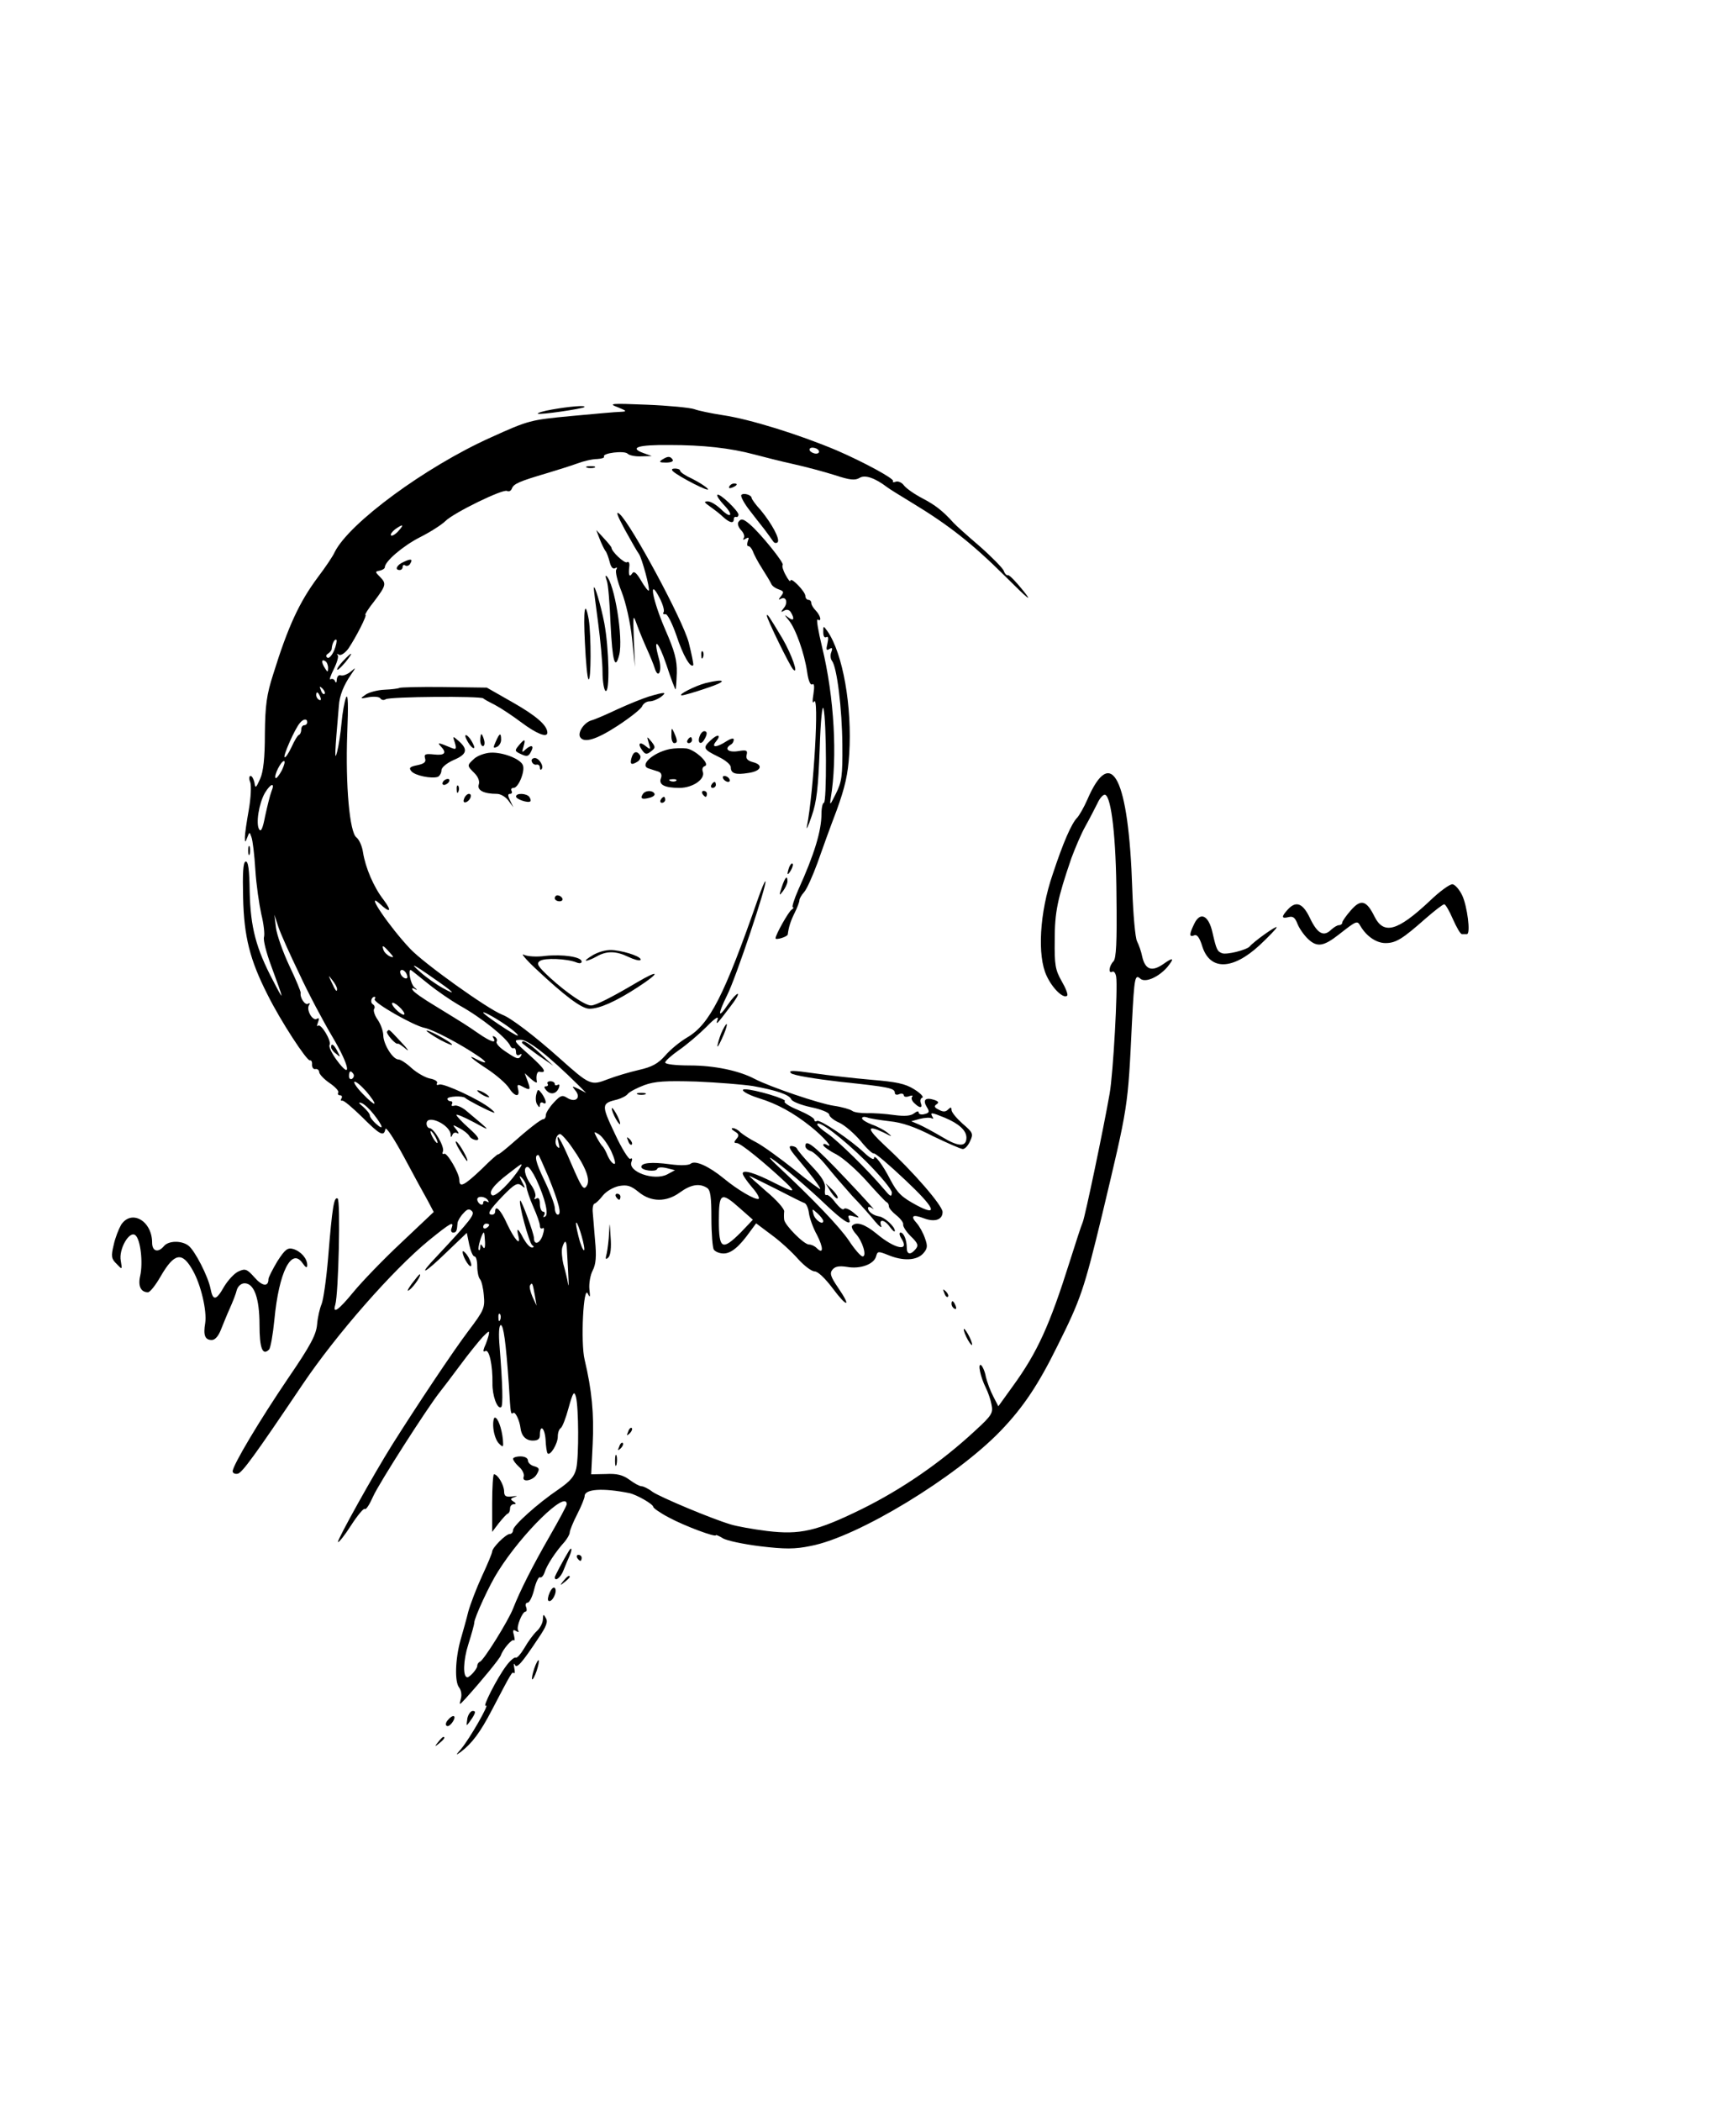 <?xml version="1.0" encoding="UTF-8" standalone="no"?> <svg xmlns="http://www.w3.org/2000/svg" width="582pt" height="704pt" viewBox="0 0 582 704" preserveAspectRatio="xMidYMid meet"> <g transform="translate(0,704) scale(0.1,-0.1)" fill="#000000" stroke="none"> <path d="M2070 5676 c32 -13 33 -15 10 -16 -14 0 -88 -7 -165 -14 -137 -13 -142 -14 -270 -72 -218 -98 -474 -286 -523 -384 -6 -14 -32 -52 -57 -85 -61 -82 -99 -163 -149 -324 -22 -68 -27 -104 -28 -200 0 -80 -5 -127 -16 -151 -14 -31 -16 -33 -19 -12 -3 12 -8 22 -13 22 -5 0 -6 -10 -1 -21 4 -12 2 -53 -5 -93 -7 -39 -13 -80 -13 -91 0 -19 1 -19 8 -1 7 19 8 19 14 1 4 -10 10 -59 13 -109 3 -50 13 -117 20 -149 8 -32 12 -67 9 -77 -3 -10 8 -53 24 -96 45 -122 45 -124 7 -51 -58 110 -76 179 -79 299 -1 76 -5 104 -14 101 -8 -3 -10 -39 -8 -121 3 -131 23 -209 82 -325 43 -87 132 -223 142 -220 5 1 8 -5 7 -15 0 -9 5 -16 12 -14 6 1 12 -4 12 -10 0 -7 16 -24 35 -37 19 -13 32 -27 29 -32 -3 -5 0 -9 6 -9 6 0 8 -5 5 -10 -4 -6 -3 -9 2 -8 5 2 34 -23 66 -54 61 -61 74 -68 79 -41 2 9 29 -32 62 -93 32 -60 68 -126 80 -147 l20 -38 -109 -103 c-61 -57 -132 -131 -160 -165 -50 -61 -71 -76 -61 -43 11 37 18 349 8 356 -12 7 -18 -25 -32 -199 -6 -71 -16 -141 -22 -155 -6 -14 -13 -44 -15 -68 -3 -34 -21 -69 -97 -180 -95 -140 -186 -292 -186 -312 0 -6 8 -10 17 -8 15 3 59 64 218 300 112 166 301 382 423 482 73 59 85 66 76 41 -4 -8 -1 -15 5 -15 11 0 13 5 15 33 1 6 9 21 19 31 13 15 20 17 29 8 11 -11 -3 -29 -118 -152 -66 -69 -43 -60 33 14 l68 65 8 -39 c5 -22 12 -40 18 -40 5 0 9 -15 9 -33 0 -18 4 -37 9 -43 5 -5 11 -29 13 -54 4 -42 1 -50 -52 -120 -50 -66 -172 -249 -254 -379 -63 -100 -187 -323 -183 -328 3 -2 23 23 44 56 22 34 42 58 46 55 4 -4 16 15 28 42 19 43 181 296 223 349 9 11 40 52 69 91 28 38 63 81 76 95 21 21 23 22 19 4 -3 -11 -9 -29 -14 -39 -5 -13 -4 -17 3 -13 13 8 25 -48 24 -108 -1 -40 16 -88 29 -80 7 4 5 76 -5 202 -4 44 -2 73 4 73 9 0 17 -57 27 -200 6 -101 6 -100 15 -94 7 4 21 -26 24 -51 3 -26 18 -42 41 -42 17 0 24 5 24 18 0 38 16 26 19 -14 1 -23 4 -44 7 -47 9 -9 34 33 34 56 0 13 4 25 10 29 5 3 17 33 26 67 15 54 19 59 25 37 9 -36 10 -198 1 -239 -6 -27 -20 -43 -59 -70 -71 -48 -153 -122 -153 -137 0 -7 -5 -13 -11 -13 -13 0 -59 -46 -59 -59 0 -5 -15 -41 -34 -82 -19 -41 -39 -94 -46 -119 -6 -25 -18 -67 -26 -95 -18 -65 -20 -140 -5 -159 7 -9 10 -25 6 -38 -6 -23 -6 -23 17 2 55 61 113 132 117 143 7 21 38 57 44 51 3 -3 3 4 0 17 -5 17 -3 20 7 14 8 -5 11 -4 7 2 -7 11 14 63 25 63 4 0 5 7 2 15 -4 8 -1 15 5 15 6 0 16 20 22 45 6 25 15 42 19 40 5 -3 12 5 16 17 7 23 36 68 67 102 9 11 17 25 17 31 0 6 11 34 25 61 14 27 25 55 25 61 0 24 61 28 150 10 24 -5 80 -37 80 -46 0 -4 24 -21 53 -36 54 -29 157 -67 157 -59 0 2 10 -2 23 -10 12 -8 69 -20 125 -27 84 -10 117 -10 170 1 158 30 487 230 637 386 75 78 126 154 190 284 78 156 89 188 150 440 88 370 86 354 100 645 8 153 10 162 29 145 17 -13 60 6 89 39 26 32 21 35 -14 10 -38 -26 -60 -18 -70 27 -3 16 -11 38 -17 50 -6 11 -13 90 -16 175 -12 373 -70 487 -151 299 -11 -25 -26 -51 -33 -59 -20 -20 -48 -85 -83 -191 -44 -128 -52 -273 -20 -340 20 -43 57 -78 69 -66 3 4 -5 25 -19 49 -21 37 -24 54 -23 137 0 94 9 138 56 275 12 32 32 80 46 105 14 25 32 60 41 78 8 18 20 31 26 29 21 -7 37 -145 38 -344 2 -150 -1 -205 -10 -214 -15 -15 -18 -43 -4 -35 5 3 11 -4 13 -17 6 -35 -10 -326 -22 -392 -21 -120 -82 -410 -90 -430 -5 -11 -24 -70 -43 -130 -68 -216 -109 -306 -191 -419 l-49 -68 -17 33 c-10 19 -21 49 -25 66 -3 18 -11 35 -16 39 -12 7 -2 -40 16 -76 7 -14 16 -39 19 -56 6 -28 2 -36 -55 -88 -113 -105 -245 -196 -381 -263 -151 -74 -206 -86 -316 -73 -48 6 -103 16 -122 22 -67 20 -235 91 -262 109 -14 11 -31 19 -37 19 -7 0 -25 10 -41 22 -22 16 -42 21 -79 19 l-49 -1 5 102 c5 100 -3 181 -27 282 -14 57 -4 255 11 221 7 -15 8 -11 5 15 -2 19 3 48 11 63 11 21 13 48 8 100 -3 40 -7 83 -8 97 -1 14 2 26 6 27 5 1 17 13 28 27 11 14 35 28 54 32 28 5 40 1 66 -20 41 -34 93 -35 139 -1 36 26 65 31 90 15 12 -7 15 -31 15 -102 0 -51 4 -99 8 -105 5 -7 19 -13 33 -13 25 0 52 22 89 74 l20 27 52 -39 c29 -21 69 -58 89 -81 20 -22 45 -41 55 -41 11 0 35 -23 60 -56 49 -66 65 -66 19 1 -26 38 -29 49 -19 61 9 11 23 13 49 9 44 -8 90 9 97 35 5 18 7 18 40 5 50 -21 96 -19 118 5 14 16 16 24 6 51 -6 18 -19 41 -28 51 -22 24 -13 30 24 16 37 -14 63 -5 63 21 0 21 -97 134 -194 223 -61 57 -62 71 -3 43 29 -15 30 -15 12 0 -10 8 -34 21 -52 27 -18 7 -33 16 -33 21 0 5 8 6 17 3 9 -4 43 -9 76 -13 41 -4 85 -19 145 -50 48 -23 93 -43 100 -43 7 0 18 12 24 26 12 25 10 29 -25 59 -20 18 -37 38 -37 46 0 10 -3 10 -12 1 -8 -8 -17 -8 -31 0 -15 7 -16 12 -7 18 9 6 6 10 -9 15 -29 9 -38 -1 -24 -24 10 -16 9 -20 -8 -24 -10 -3 -19 0 -19 5 0 6 -6 5 -15 -2 -11 -9 -31 -11 -68 -6 -28 4 -69 7 -90 6 -22 0 -44 3 -50 8 -7 5 -34 13 -62 17 -48 7 -213 63 -265 90 -53 28 -136 45 -217 45 -47 0 -83 4 -83 10 0 5 21 24 47 42 26 18 67 53 92 78 26 27 41 37 37 25 -8 -23 -3 -18 43 43 18 23 29 42 24 42 -4 0 -19 -16 -32 -35 -35 -52 -36 -36 -3 31 29 57 135 374 128 381 -2 2 -13 -25 -25 -59 -113 -324 -162 -420 -237 -464 -24 -14 -57 -41 -74 -61 -24 -27 -44 -38 -88 -48 -31 -7 -78 -21 -104 -31 -57 -22 -60 -21 -163 71 -83 74 -163 135 -191 145 -49 19 -263 172 -309 221 -69 73 -153 196 -103 152 36 -34 44 -28 14 12 -33 42 -61 108 -69 159 -3 21 -13 43 -22 50 -23 17 -37 174 -31 346 4 97 3 138 -4 123 -5 -13 -12 -51 -15 -85 -3 -35 -10 -79 -15 -98 -9 -33 -8 -8 6 155 2 34 16 69 41 105 17 25 17 25 -2 9 -11 -9 -26 -14 -32 -12 -7 3 -13 -3 -14 -14 0 -10 -3 -13 -6 -5 -2 6 -9 9 -15 6 -5 -3 0 12 11 34 11 22 17 43 13 47 -4 5 -2 5 5 1 6 -3 20 6 31 21 25 37 64 113 57 113 -3 0 10 21 30 46 40 53 41 59 18 82 -16 16 -16 17 0 20 9 2 17 7 17 11 0 20 61 72 118 101 34 17 73 42 85 54 28 28 194 109 207 101 6 -3 13 0 16 8 6 16 24 24 119 52 33 10 78 24 100 32 21 8 51 15 67 15 15 1 25 4 23 8 -7 12 68 21 79 10 6 -6 26 -10 46 -9 l35 1 -28 10 c-49 18 -18 28 86 27 114 0 205 -10 287 -32 30 -8 89 -23 130 -32 41 -9 104 -26 139 -37 51 -17 68 -18 83 -9 18 11 51 0 93 -32 5 -4 43 -28 83 -52 122 -74 200 -135 311 -245 78 -78 95 -91 62 -50 -24 30 -47 54 -52 53 -4 -2 -11 5 -14 15 -4 9 -40 46 -81 82 -42 36 -81 71 -87 78 -37 41 -62 60 -104 82 -27 14 -54 33 -62 43 -7 10 -20 16 -28 13 -8 -3 -12 -2 -9 2 5 8 -101 65 -189 103 -128 54 -293 105 -382 118 -39 6 -82 15 -95 20 -14 5 -85 12 -159 15 -121 5 -131 4 -99 -8z m675 -146 c3 -5 -1 -10 -9 -10 -8 0 -18 5 -21 10 -3 6 1 10 9 10 8 0 18 -4 21 -10z m-1410 -270 c-10 -11 -21 -17 -24 -14 -3 3 3 12 13 20 28 20 32 17 11 -6z m-215 -400 c-7 -16 -17 -27 -22 -24 -6 4 -6 9 2 14 6 4 12 11 12 16 1 17 10 35 16 30 2 -3 -1 -19 -8 -36z m-20 -58 c0 -15 -2 -15 -10 -2 -13 20 -13 33 0 25 6 -3 10 -14 10 -23z m-12 -87 c-3 -3 -9 2 -12 12 -6 14 -5 15 5 6 7 -7 10 -15 7 -18z m-14 -11 c3 -8 2 -12 -4 -9 -6 3 -10 10 -10 16 0 14 7 11 14 -7z m-44 -84 c0 -5 -4 -10 -10 -10 -5 0 -10 -6 -10 -14 0 -8 -3 -16 -7 -18 -5 -1 -16 -20 -26 -42 -10 -21 -20 -36 -23 -33 -5 5 34 94 51 114 12 15 25 16 25 3z m-85 -161 c-9 -17 -19 -29 -21 -26 -7 7 18 57 28 57 5 0 1 -14 -7 -31z m-35 -71 c-5 -13 -14 -50 -21 -82 -8 -42 -14 -55 -20 -45 -12 18 -1 87 19 122 20 33 35 36 22 5z m93 -610 c30 -65 81 -161 112 -213 58 -98 66 -148 13 -76 -16 22 -27 45 -23 50 7 13 -29 73 -39 64 -4 -4 -4 1 0 11 5 13 4 17 -4 12 -14 -8 -36 30 -26 46 4 6 3 8 -3 5 -10 -7 -28 20 -25 36 1 4 -16 45 -38 91 -22 47 -42 104 -45 128 l-5 43 13 -40 c7 -22 39 -93 70 -157z m302 72 c16 -17 16 -20 3 -15 -9 4 -19 13 -22 21 -7 19 -2 18 19 -6z m150 -89 c67 -46 79 -59 30 -32 -22 12 -56 36 -75 53 -40 35 -26 29 45 -21z m-91 13 c4 -10 1 -14 -6 -12 -15 5 -23 28 -10 28 5 0 13 -7 16 -16z m71 -30 c31 -25 78 -57 104 -72 76 -42 160 -110 172 -137 2 -5 7 -9 12 -7 4 1 7 -5 7 -14 0 -9 5 -12 12 -8 7 4 8 3 4 -5 -8 -12 -14 -10 -59 21 -15 11 -25 23 -22 28 3 5 0 12 -6 16 -8 4 -9 3 -5 -4 12 -20 -9 -13 -51 16 -42 29 -44 30 -145 92 -37 22 -70 45 -74 52 -5 7 -2 9 7 4 9 -5 9 -3 -2 6 -12 10 -22 58 -12 58 1 0 27 -21 58 -46z m-305 -18 c0 -12 -5 -7 -19 24 -11 24 -11 24 3 6 9 -11 16 -24 16 -30z m126 -34 c-6 -11 131 -89 167 -96 27 -5 121 -54 182 -96 31 -21 28 -27 -6 -10 -37 20 -18 2 36 -33 30 -20 62 -48 71 -62 19 -30 38 -33 31 -5 -4 16 -2 18 13 10 28 -15 30 -13 19 17 l-10 27 21 -19 c12 -11 21 -15 20 -10 -4 18 0 35 8 34 27 -5 20 8 -31 54 -55 49 -57 52 -33 53 25 2 96 -54 196 -153 l25 -25 -25 13 c-23 11 -24 11 -11 -5 20 -24 1 -42 -27 -25 -17 11 -23 9 -46 -16 -14 -15 -26 -34 -26 -41 0 -8 -4 -14 -8 -14 -9 0 -52 -34 -114 -89 -21 -18 -38 -31 -38 -29 0 3 -25 -19 -55 -49 -59 -56 -75 -64 -75 -37 0 23 -42 94 -51 88 -5 -3 -7 1 -4 8 6 15 -30 78 -45 78 -5 0 -10 7 -10 15 0 33 79 -3 81 -37 0 -10 2 -10 6 0 2 6 10 9 16 5 7 -4 5 2 -3 12 -14 17 -14 18 10 5 14 -7 29 -19 33 -26 4 -8 16 -14 25 -14 12 1 4 13 -25 39 -24 21 -43 42 -43 45 0 4 26 -7 58 -24 61 -33 62 -35 -27 40 -14 11 -31 18 -38 15 -8 -2 -11 0 -8 5 3 6 1 10 -4 10 -6 0 -11 4 -11 8 0 9 52 11 60 3 5 -6 76 -43 95 -49 6 -2 1 4 -10 13 -36 30 -157 86 -172 81 -8 -3 -11 -1 -8 4 4 6 -7 13 -23 16 -16 3 -44 19 -62 35 -17 16 -37 29 -44 29 -19 0 -50 50 -51 80 0 14 -8 37 -18 52 -11 15 -16 32 -13 37 4 5 2 12 -4 16 -10 6 -5 25 6 25 3 0 3 -4 0 -8z m89 -32 c10 -11 14 -20 8 -20 -5 0 -18 9 -28 20 -10 11 -14 20 -8 20 5 0 18 -9 28 -20z m364 -64 c19 -14 31 -26 26 -26 -9 0 -115 71 -115 77 0 6 54 -25 89 -51z m-524 -155 c3 -5 1 -12 -5 -16 -5 -3 -10 1 -10 9 0 18 6 21 15 7z m70 -99 c-2 -2 -19 12 -38 32 -19 19 -32 38 -29 41 4 3 21 -11 39 -31 18 -21 31 -40 28 -42z m1269 59 c78 -14 123 -29 129 -45 3 -7 33 -19 66 -26 34 -7 61 -18 61 -25 0 -6 15 -19 34 -27 19 -9 51 -37 72 -62 20 -25 40 -43 44 -41 4 2 51 -38 105 -89 99 -93 113 -124 39 -85 -52 28 -65 41 -89 86 -26 51 -55 89 -55 72 0 -7 -14 1 -32 18 -48 45 -149 113 -159 107 -5 -3 -9 -1 -9 4 0 6 -25 20 -55 33 -30 12 -50 26 -44 29 10 7 -102 40 -133 40 -21 0 5 -17 47 -30 61 -19 114 -48 172 -94 44 -35 83 -79 53 -61 -6 3 -10 3 -10 -2 0 -4 20 -19 44 -31 24 -13 70 -54 102 -90 33 -37 62 -68 66 -70 5 -2 8 -8 8 -14 0 -6 11 -19 25 -30 14 -11 24 -25 23 -30 -2 -6 9 -24 25 -40 24 -23 27 -31 17 -43 -17 -21 -30 -19 -30 4 0 26 -10 51 -21 51 -5 0 -4 -9 3 -20 29 -45 -21 -36 -83 16 -39 32 -68 42 -82 27 -4 -3 2 -16 12 -27 23 -25 38 -76 23 -76 -6 0 -27 24 -46 53 -31 46 -117 136 -241 252 -22 20 -30 31 -18 23 28 -18 125 -100 183 -156 56 -53 86 -72 77 -48 -6 14 -3 16 16 10 21 -6 21 -6 -3 14 -14 11 -27 16 -31 11 -3 -5 -15 5 -28 21 -12 17 -26 28 -30 26 -5 -3 -7 6 -5 21 2 19 -9 38 -44 75 -26 27 -48 54 -50 59 -2 5 -11 9 -19 9 -11 0 -5 -12 18 -39 45 -53 79 -98 79 -105 0 -3 -39 26 -87 65 -49 39 -106 80 -127 91 -22 11 -46 27 -54 34 -7 8 -19 14 -25 14 -7 0 -4 -5 6 -11 14 -8 16 -14 6 -25 -9 -11 -9 -14 1 -14 13 0 96 -68 164 -132 37 -35 29 -35 -37 -2 -66 34 -107 46 -107 32 0 -6 14 -26 31 -46 18 -20 27 -38 22 -39 -12 -4 -70 30 -116 68 -50 41 -96 62 -111 50 -7 -6 -34 -7 -71 -2 -60 8 -95 5 -95 -9 0 -12 49 -18 53 -7 2 6 15 7 32 3 l28 -7 -26 -14 c-44 -23 -133 9 -120 42 4 10 2 14 -4 10 -5 -3 -29 35 -52 85 -46 97 -45 101 9 114 14 4 30 12 35 19 6 7 31 20 55 29 36 13 70 15 175 12 72 -3 157 -10 189 -15z m-1270 -96 c31 -40 34 -55 6 -30 -11 10 -20 22 -20 27 0 6 -10 18 -22 29 -16 13 -18 17 -6 13 9 -3 28 -21 42 -39z m1913 -10 c48 -20 73 -43 73 -67 0 -32 -27 -31 -81 2 -29 17 -64 36 -78 42 l-26 11 29 8 c16 4 34 5 39 2 6 -3 7 -1 3 5 -9 16 -3 15 41 -3z m-264 -146 c48 -48 87 -95 87 -105 -1 -16 -5 -14 -26 11 -53 63 -155 163 -189 186 -19 13 -35 27 -35 31 0 19 84 -45 163 -123z m-1443 81 c6 -11 8 -20 6 -20 -3 0 -10 9 -16 20 -6 11 -8 20 -6 20 3 0 10 -9 16 -20z m589 -47 c11 -24 16 -43 11 -43 -6 0 -16 12 -23 28 -6 15 -14 29 -18 32 -3 3 -11 15 -18 28 -11 21 -11 22 7 11 11 -7 29 -32 41 -56z m-131 12 c47 -67 63 -110 48 -130 -10 -14 -17 -2 -50 74 -37 87 -55 115 -43 70 4 -16 3 -19 -5 -11 -11 11 -4 42 10 42 4 0 23 -20 40 -45z m-80 -97 c36 -89 46 -128 32 -128 -5 0 -10 10 -10 23 -1 12 -16 53 -35 92 -29 60 -35 85 -20 85 2 0 16 -33 33 -72z m-94 30 c-29 -47 -83 -100 -94 -93 -14 9 5 35 54 72 46 36 50 38 40 21z m54 -40 c30 -65 42 -117 30 -124 -7 -4 -8 -2 -4 4 4 7 2 12 -3 12 -6 0 -11 12 -11 26 0 16 -4 23 -12 18 -7 -4 -8 -3 -4 5 4 6 -2 24 -13 40 -22 30 -28 61 -12 61 5 0 18 -19 29 -42z m-33 -25 c1 -10 11 -40 23 -67 12 -27 22 -55 22 -63 0 -8 4 -12 10 -8 5 3 5 -7 -1 -25 -10 -28 -29 -33 -29 -8 0 15 -42 129 -46 125 -7 -6 30 -142 40 -149 7 -5 7 -8 -1 -8 -7 0 -19 14 -28 30 -18 35 -25 39 -17 8 9 -36 -13 -12 -38 41 -21 47 -40 66 -40 41 0 -5 -4 -10 -10 -10 -19 0 -10 15 36 63 39 40 49 45 62 35 14 -12 14 -10 2 12 -10 20 -10 23 0 13 7 -7 14 -20 15 -30z m835 -6 c47 -24 90 -46 97 -48 6 -2 13 -17 15 -34 2 -16 14 -50 27 -73 22 -43 22 -67 -1 -44 -7 7 -18 12 -26 12 -17 0 -81 65 -83 83 -1 7 -1 19 0 28 1 8 -26 39 -60 67 -33 29 -59 52 -57 52 2 0 42 -20 88 -43z m-964 -39 c4 -7 3 -8 -4 -4 -7 4 -12 2 -12 -4 0 -6 -4 -8 -10 -5 -5 3 -10 10 -10 16 0 13 27 11 36 -3z m845 -27 l43 -38 -40 -42 c-63 -63 -74 -57 -74 39 0 94 7 98 71 41z m279 -42 c0 -16 -28 3 -33 23 -5 19 -5 19 14 2 10 -9 19 -21 19 -25z m-801 -94 c0 -11 -7 0 -15 25 -7 25 -13 52 -13 60 1 21 27 -60 28 -85z m-319 81 c0 -3 -4 -8 -10 -11 -5 -3 -10 -1 -10 4 0 6 5 11 10 11 6 0 10 -2 10 -4z m-14 -57 c1 -20 -2 -26 -7 -17 -7 11 -9 10 -9 -1 0 -8 -2 -12 -5 -9 -5 5 11 58 17 58 2 0 3 -14 4 -31z m274 -16 c7 -122 8 -144 4 -123 -2 14 -9 42 -15 63 -5 21 -7 47 -4 57 8 25 13 25 15 3z m-107 -163 l6 -35 -14 30 c-7 17 -11 34 -8 38 7 12 9 7 16 -33z m-116 -82 c-3 -8 -6 -5 -6 6 -1 11 2 17 5 13 3 -3 4 -12 1 -19z m223 -618 c0 -5 -26 -53 -57 -107 -58 -101 -99 -182 -123 -243 -16 -41 -98 -173 -111 -178 -5 -2 -9 -8 -9 -14 0 -10 -25 -38 -33 -38 -16 0 -14 57 3 110 11 35 20 67 20 73 0 16 52 129 80 172 81 129 230 274 230 225z"></path> <path d="M1110 3531 c0 -5 7 -15 17 -22 15 -13 15 -12 4 9 -12 23 -21 28 -21 13z"></path> <path d="M1298 3584 c-6 -6 29 -46 36 -41 2 1 14 -7 27 -18 13 -11 6 0 -16 23 -44 47 -40 44 -47 36z"></path> <path d="M1430 3586 c0 -2 20 -16 45 -30 25 -13 43 -21 40 -15 -7 10 -85 52 -85 45z"></path> <path d="M1750 3546 c0 -2 24 -20 53 -41 l52 -36 -44 41 c-38 35 -61 49 -61 36z"></path> <path d="M1836 3408 c3 -4 0 -8 -6 -8 -7 0 -6 -5 2 -14 15 -16 34 -11 42 10 3 9 1 12 -4 9 -6 -3 -10 -2 -10 3 0 5 -7 9 -15 9 -8 0 -12 -4 -9 -9z"></path> <path d="M1600 3386 c0 -3 9 -10 20 -16 11 -6 20 -8 20 -6 0 3 -9 10 -20 16 -11 6 -20 8 -20 6z"></path> <path d="M1798 3373 c-3 -12 -2 -27 3 -34 7 -11 9 -11 9 -1 0 7 5 10 10 7 14 -9 12 8 -3 30 -13 17 -14 17 -19 -2z"></path> <path d="M1541 3186 c12 -20 23 -36 25 -36 7 0 -25 58 -36 65 -5 3 -1 -10 11 -29z"></path> <path d="M2138 3373 c6 -2 18 -2 25 0 6 3 1 5 -13 5 -14 0 -19 -2 -12 -5z"></path> <path d="M2051 3325 c0 -5 6 -21 14 -35 8 -14 14 -20 14 -15 0 6 -6 21 -14 35 -8 14 -14 21 -14 15z"></path> <path d="M2106 3217 c3 -10 9 -15 12 -12 3 3 0 11 -7 18 -10 9 -11 8 -5 -6z"></path> <path d="M2700 3200 c0 -7 8 -14 18 -17 9 -2 34 -26 54 -51 21 -26 59 -70 85 -99 27 -28 61 -66 76 -85 15 -18 25 -25 21 -15 -9 24 12 21 30 -5 9 -12 16 -18 16 -12 0 14 -34 45 -52 48 -20 3 -38 16 -38 28 0 6 7 5 18 -3 9 -8 -32 38 -92 101 -104 110 -136 136 -136 110z"></path> <path d="M2785 3047 c10 -15 20 -25 23 -22 3 3 -5 16 -17 28 l-23 22 17 -28z"></path> <path d="M1852 5668 c-30 -5 -52 -12 -49 -14 5 -5 149 16 156 22 7 7 -51 2 -107 -8z"></path> <path d="M2220 5500 c-12 -8 -9 -10 13 -10 16 0 26 4 22 10 -8 12 -16 12 -35 0z"></path> <path d="M1968 5473 c6 -2 18 -2 25 0 6 3 1 5 -13 5 -14 0 -19 -2 -12 -5z"></path> <path d="M2256 5461 c19 -18 128 -74 117 -59 -7 8 -31 23 -53 34 -22 10 -40 22 -40 27 0 4 -8 7 -17 7 -10 0 -13 -3 -7 -9z"></path> <path d="M2445 5410 c-3 -6 1 -7 9 -4 18 7 21 14 7 14 -6 0 -13 -4 -16 -10z"></path> <path d="M2405 5382 c-3 -3 7 -18 22 -34 34 -35 24 -48 -10 -14 -15 14 -34 26 -44 26 -14 0 -13 -3 7 -17 14 -10 34 -25 44 -35 22 -20 36 -23 36 -8 0 6 3 9 8 8 4 -2 7 2 8 7 0 13 -64 74 -71 67z"></path> <path d="M2485 5381 c-2 -5 9 -26 25 -47 17 -22 40 -52 53 -68 12 -16 25 -34 29 -40 4 -6 10 -7 15 -3 9 10 -19 62 -57 108 -17 18 -30 37 -30 40 0 11 -29 19 -35 10z"></path> <path d="M2095 5265 c21 -38 42 -75 47 -81 10 -14 38 -117 33 -123 -2 -2 -14 13 -26 34 -16 27 -24 33 -30 23 -9 -14 -13 -5 -9 26 1 10 -3 16 -8 12 -8 -5 -52 36 -52 49 0 2 -11 16 -26 32 l-25 27 11 -29 c6 -16 15 -34 19 -40 5 -5 11 -23 15 -38 4 -17 11 -25 18 -21 7 4 8 3 4 -5 -4 -6 4 -39 18 -74 14 -36 29 -101 35 -157 l10 -95 -4 90 c-3 88 -3 89 11 50 8 -22 23 -58 33 -80 10 -22 22 -51 26 -64 12 -39 26 -9 14 32 -21 76 -2 60 25 -20 15 -46 29 -83 31 -83 1 0 3 25 4 55 1 43 -7 73 -39 146 -43 100 -57 179 -19 106 11 -21 17 -42 14 -48 -4 -5 -1 -8 6 -7 6 2 22 -29 37 -72 22 -67 47 -109 56 -99 2 2 -5 36 -15 76 -20 76 -191 393 -231 430 -15 13 -10 -2 17 -52z"></path> <path d="M2475 5290 c-3 -6 1 -17 9 -26 9 -9 13 -20 10 -26 -5 -7 -2 -8 6 -3 10 6 12 4 7 -8 -3 -10 -3 -17 2 -17 5 0 11 -8 15 -17 3 -10 17 -36 31 -58 14 -22 28 -45 31 -52 3 -7 15 -15 25 -18 17 -6 18 -9 7 -23 -8 -10 -9 -13 -1 -9 18 11 26 -12 11 -30 -11 -14 -11 -16 1 -9 8 5 17 3 22 -5 14 -23 10 -32 -8 -18 -15 11 -14 10 1 -9 23 -27 53 -111 62 -174 4 -29 11 -45 17 -41 7 4 8 -7 4 -33 -4 -23 -3 -33 2 -25 18 28 -1 -303 -24 -419 -3 -14 5 2 16 35 17 48 22 94 27 225 3 97 9 153 13 135 10 -42 11 -315 1 -315 -4 0 -8 -17 -8 -37 0 -57 -24 -136 -78 -255 -14 -32 -22 -58 -18 -58 4 0 2 -4 -4 -8 -10 -6 -54 -84 -54 -96 0 -7 40 5 41 13 3 24 9 44 23 72 9 18 16 37 16 42 0 6 7 18 16 28 9 10 28 53 44 96 15 43 44 123 65 178 28 77 38 121 42 188 10 160 -21 337 -73 412 -14 19 -14 19 -14 -3 0 -14 4 -20 10 -17 7 4 8 -3 4 -21 -5 -21 -4 -25 6 -19 10 6 12 4 7 -10 -4 -9 -3 -23 2 -29 17 -21 34 -161 35 -281 1 -106 -2 -125 -22 -165 -19 -38 -21 -41 -17 -15 23 137 12 339 -29 507 -13 54 -20 95 -15 92 15 -9 10 13 -6 30 -8 8 -15 19 -15 25 0 6 -4 11 -10 11 -5 0 -10 6 -10 13 0 15 -50 66 -50 51 -1 -5 -8 4 -16 19 -9 16 -13 31 -10 34 6 6 -74 105 -109 135 -23 20 -31 22 -40 8z"></path> <path d="M1353 5157 c-23 -10 -31 -27 -13 -27 6 0 10 5 10 11 0 5 4 8 9 4 5 -3 13 0 16 6 10 16 3 18 -22 6z"></path> <path d="M2034 5095 c5 -11 10 -77 13 -147 6 -123 15 -157 29 -102 14 56 -16 240 -43 264 -4 3 -3 -4 1 -15z"></path> <path d="M1991 5070 c-1 -3 6 -54 14 -115 8 -60 15 -136 15 -167 0 -31 5 -60 10 -63 15 -9 12 141 -4 227 -12 62 -34 134 -35 118z"></path> <path d="M1961 4885 c3 -63 8 -118 12 -121 9 -9 9 147 1 199 -13 73 -19 35 -13 -78z"></path> <path d="M2571 4977 c-1 -9 77 -169 88 -180 20 -20 -5 50 -35 102 -46 77 -53 87 -53 78z"></path> <path d="M2351 4844 c0 -11 3 -14 6 -6 3 7 2 16 -1 19 -3 4 -6 -2 -5 -13z"></path> <path d="M1150 4825 c-13 -14 -22 -27 -19 -29 2 -2 14 10 27 25 29 36 24 38 -8 4z"></path> <path d="M2365 4751 c-34 -9 -96 -40 -79 -41 6 0 45 11 85 25 68 22 64 33 -6 16z"></path> <path d="M1339 4735 c-3 -2 -25 -5 -49 -6 -25 -1 -54 -9 -65 -17 -19 -13 -18 -14 12 -8 18 3 35 1 38 -4 4 -6 12 -7 18 -3 13 9 319 11 327 3 3 -3 21 -13 41 -23 19 -10 58 -36 86 -57 52 -39 88 -53 88 -35 0 24 -36 56 -117 102 l-86 49 -145 2 c-79 1 -146 -1 -148 -3z"></path> <path d="M2175 4706 c-22 -7 -69 -26 -106 -43 -36 -17 -75 -34 -87 -37 -25 -8 -46 -41 -37 -56 13 -21 55 -8 127 39 41 27 78 56 81 65 4 9 15 16 25 16 10 0 27 7 38 15 22 17 13 17 -41 1z"></path> <path d="M2251 4578 c-1 -16 4 -28 9 -28 12 0 12 8 0 35 -8 18 -9 17 -9 -7z"></path> <path d="M2346 4574 c-9 -22 3 -32 14 -14 12 19 12 30 1 30 -5 0 -12 -7 -15 -16z"></path> <path d="M1560 4574 c0 -5 7 -19 15 -30 8 -10 15 -14 15 -8 0 5 -7 19 -15 30 -8 10 -15 14 -15 8z"></path> <path d="M1610 4560 c0 -11 4 -20 9 -20 5 0 7 9 4 20 -3 11 -7 20 -9 20 -2 0 -4 -9 -4 -20z"></path> <path d="M1662 4555 c-9 -20 -9 -23 3 -18 8 3 15 14 15 24 0 25 -5 24 -18 -6z"></path> <path d="M2382 4559 c-27 -25 -24 -30 27 -55 23 -11 41 -26 41 -35 0 -21 16 -26 59 -19 43 6 51 27 16 36 -19 5 -25 12 -22 24 4 16 0 18 -29 13 -33 -5 -47 8 -24 22 6 3 10 11 10 17 0 6 -11 3 -25 -6 -32 -21 -52 -22 -35 -1 20 24 6 27 -18 4z"></path> <path d="M1525 4551 c6 -20 4 -23 -9 -18 -48 20 -51 20 -38 6 21 -22 13 -31 -23 -27 -29 3 -34 1 -30 -13 4 -12 -2 -18 -26 -23 -25 -5 -29 -9 -20 -20 12 -15 68 -26 89 -19 6 3 12 13 12 22 0 9 16 23 40 34 45 19 50 35 19 63 -22 19 -22 19 -14 -5z"></path> <path d="M2175 4550 c7 -22 6 -23 -9 -11 -21 18 -30 10 -13 -13 10 -14 15 -15 29 -4 16 12 16 15 2 33 -16 19 -16 19 -9 -5z"></path> <path d="M2305 4560 c-3 -5 -1 -10 4 -10 6 0 11 5 11 10 0 6 -2 10 -4 10 -3 0 -8 -4 -11 -10z"></path> <path d="M1739 4542 c-14 -17 -14 -19 8 -29 19 -9 25 -8 33 8 12 22 1 25 -19 7 -11 -11 -12 -9 -6 10 8 27 4 28 -16 4z"></path> <path d="M2245 4530 c-57 -12 -103 -55 -70 -65 8 -3 22 -7 31 -10 10 -3 14 -11 10 -22 -9 -22 11 -33 62 -33 45 0 88 30 78 55 -3 8 0 16 7 18 19 7 -31 54 -61 59 -15 2 -41 1 -57 -2z m22 -106 c-3 -3 -12 -4 -19 -1 -8 3 -5 6 6 6 11 1 17 -2 13 -5z"></path> <path d="M1590 4498 c-25 -23 -25 -23 1 -49 12 -12 18 -27 14 -38 -6 -19 17 -31 61 -31 12 0 29 -10 38 -22 l17 -23 -11 23 c-8 16 -8 22 0 22 6 0 8 5 5 10 -3 6 0 10 7 10 16 0 39 56 31 76 -8 21 -67 44 -108 42 -19 -1 -44 -10 -55 -20z"></path> <path d="M2117 4500 c-6 -22 0 -25 22 -11 7 5 10 14 7 20 -11 17 -23 13 -29 -9z"></path> <path d="M1783 4488 c2 -7 10 -12 16 -10 6 1 11 -3 11 -10 0 -6 2 -9 5 -6 10 9 -7 38 -22 38 -8 0 -13 -6 -10 -12z"></path> <path d="M2425 4430 c3 -5 11 -10 16 -10 6 0 7 5 4 10 -3 6 -11 10 -16 10 -6 0 -7 -4 -4 -10z"></path> <path d="M1485 4420 c-3 -5 -2 -10 4 -10 5 0 13 5 16 10 3 6 2 10 -4 10 -5 0 -13 -4 -16 -10z"></path> <path d="M2385 4410 c-3 -5 -1 -10 4 -10 6 0 11 5 11 10 0 6 -2 10 -4 10 -3 0 -8 -4 -11 -10z"></path> <path d="M1531 4394 c0 -11 3 -14 6 -6 3 7 2 16 -1 19 -3 4 -6 -2 -5 -13z"></path> <path d="M2155 4379 c-10 -15 -2 -19 23 -12 12 3 19 9 16 14 -7 12 -31 11 -39 -2z"></path> <path d="M2355 4380 c3 -5 8 -10 11 -10 2 0 4 5 4 10 0 6 -5 10 -11 10 -5 0 -7 -4 -4 -10z"></path> <path d="M1556 4364 c-4 -10 -1 -14 6 -12 15 5 23 28 10 28 -5 0 -13 -7 -16 -16z"></path> <path d="M1730 4371 c0 -9 41 -23 48 -16 2 2 1 8 -3 14 -8 13 -45 15 -45 2z"></path> <path d="M2215 4360 c-3 -5 -1 -10 4 -10 6 0 11 5 11 10 0 6 -2 10 -4 10 -3 0 -8 -4 -11 -10z"></path> <path d="M832 4190 c0 -14 2 -19 5 -12 2 6 2 18 0 25 -3 6 -5 1 -5 -13z"></path> <path d="M2646 4135 c-9 -26 -7 -32 5 -12 6 10 9 21 6 23 -2 3 -7 -2 -11 -11z"></path> <path d="M2621 4068 c-10 -30 -9 -31 4 -14 8 11 15 26 15 33 0 22 -8 14 -19 -19z"></path> <path d="M4791 4019 c-106 -99 -152 -112 -183 -50 -27 55 -46 59 -79 21 -16 -18 -29 -37 -29 -41 0 -5 -5 -9 -11 -9 -6 0 -17 -7 -26 -15 -25 -25 -46 -14 -71 38 -24 51 -47 60 -75 29 -22 -24 -21 -31 3 -25 15 4 22 -2 30 -23 6 -15 22 -38 36 -51 30 -28 52 -24 103 16 60 47 61 47 72 28 20 -34 53 -57 84 -57 35 0 57 14 134 82 30 26 58 48 63 48 4 0 17 -22 29 -50 12 -27 25 -50 30 -50 5 0 12 0 17 0 13 1 1 94 -16 130 -9 19 -24 36 -32 37 -8 2 -44 -24 -79 -58z"></path> <path d="M1860 4030 c0 -5 7 -10 16 -10 8 0 12 5 9 10 -3 6 -10 10 -16 10 -5 0 -9 -4 -9 -10z"></path> <path d="M4003 3943 c-17 -35 -16 -44 1 -37 9 4 18 -8 27 -38 26 -80 101 -79 192 5 31 29 57 56 57 60 0 7 -77 -48 -90 -64 -10 -12 -78 -29 -93 -23 -16 6 -19 12 -32 69 -13 59 -42 72 -62 28z"></path> <path d="M1990 3841 c-19 -11 -30 -20 -25 -20 6 0 21 6 35 14 33 19 65 19 106 -1 19 -9 37 -14 41 -11 8 9 -44 28 -87 33 -23 3 -47 -3 -70 -15z"></path> <path d="M1795 3795 c98 -92 155 -135 181 -135 34 0 88 24 162 72 77 50 75 62 -3 16 -83 -49 -138 -77 -153 -77 -19 -1 -81 41 -137 92 -42 39 -48 48 -35 57 15 11 91 8 123 -5 10 -4 17 -3 17 3 0 16 -64 25 -122 19 -28 -4 -60 -2 -72 4 -11 6 6 -15 39 -46z"></path> <path d="M2422 3587 c-6 -12 -13 -33 -16 -47 -3 -14 3 -5 14 19 21 45 23 70 2 28z"></path> <path d="M2652 3444 c7 -7 80 -19 166 -29 162 -17 182 -21 182 -37 0 -6 7 -8 15 -4 8 3 15 1 15 -4 0 -5 8 -7 18 -3 9 3 14 3 10 -2 -4 -4 -1 -14 7 -21 18 -18 29 -18 22 0 -3 8 -1 16 5 18 6 2 -6 15 -27 28 -30 19 -60 25 -144 32 -58 5 -146 15 -194 22 -70 10 -85 10 -75 0z"></path> <path d="M2065 3030 c3 -5 8 -10 11 -10 2 0 4 5 4 10 0 6 -5 10 -11 10 -5 0 -7 -4 -4 -10z"></path> <path d="M406 2936 c-8 -14 -20 -44 -25 -68 -9 -37 -8 -46 10 -63 19 -20 19 -20 14 10 -8 39 29 103 49 86 17 -14 26 -91 16 -136 -8 -34 2 -55 26 -55 7 0 26 24 43 54 46 79 72 83 108 18 27 -48 47 -135 41 -175 -7 -41 -1 -57 22 -57 11 0 22 13 30 33 7 17 20 50 30 72 10 22 21 50 24 63 4 13 15 22 26 22 32 0 50 -50 50 -139 0 -78 10 -105 32 -83 5 5 13 50 18 101 15 158 57 242 94 189 11 -16 16 -18 16 -7 0 22 -21 46 -47 54 -19 5 -27 -1 -53 -41 -16 -27 -30 -54 -30 -60 0 -27 -21 -24 -47 6 -25 28 -31 30 -53 20 -14 -6 -35 -29 -48 -50 -27 -48 -38 -50 -46 -9 -8 42 -53 129 -74 145 -23 18 -67 17 -82 -1 -20 -24 -40 -18 -40 11 0 73 -69 113 -104 60z"></path> <path d="M2042 2910 c-1 -25 -5 -56 -8 -70 -5 -19 -4 -22 5 -14 8 7 11 33 8 70 -3 51 -3 53 -5 14z"></path> <path d="M1551 2845 c0 -18 28 -61 29 -44 0 8 -7 24 -15 35 -8 10 -14 15 -14 9z"></path> <path d="M1380 2738 c-15 -21 -17 -28 -6 -19 16 13 41 51 33 51 -2 0 -14 -15 -27 -32z"></path> <path d="M3166 2707 c3 -10 9 -15 12 -12 3 3 0 11 -7 18 -10 9 -11 8 -5 -6z"></path> <path d="M3190 2671 c0 -6 4 -13 10 -16 6 -3 7 1 4 9 -7 18 -14 21 -14 7z"></path> <path d="M3231 2585 c0 -5 6 -21 14 -35 8 -14 14 -20 14 -15 0 6 -6 21 -14 35 -8 14 -14 21 -14 15z"></path> <path d="M1654 2254 c2 -20 10 -43 19 -51 14 -14 15 -13 13 13 -4 39 -17 74 -27 74 -4 0 -7 -16 -5 -36z"></path> <path d="M2106 2243 c-6 -14 -5 -15 5 -6 7 7 10 15 7 18 -3 3 -9 -2 -12 -12z"></path> <path d="M2076 2193 c-6 -14 -5 -15 5 -6 7 7 10 15 7 18 -3 3 -9 -2 -12 -12z"></path> <path d="M2062 2145 c0 -16 2 -22 5 -12 2 9 2 23 0 30 -3 6 -5 -1 -5 -18z"></path> <path d="M1720 2152 c0 -5 9 -17 20 -27 12 -10 18 -25 16 -32 -9 -22 32 -15 44 8 10 17 8 21 -9 26 -12 3 -21 12 -21 19 0 8 -10 14 -25 14 -14 0 -25 -4 -25 -8z"></path> <path d="M1650 2004 l0 -97 22 29 c13 16 26 31 30 32 5 2 8 10 8 18 0 8 6 14 13 14 8 0 8 3 -2 9 -11 7 -10 10 5 15 11 3 7 4 -8 2 -23 -3 -28 1 -28 18 -1 21 -21 56 -34 56 -3 0 -6 -43 -6 -96z"></path> <path d="M1907 1843 c-19 -31 -47 -84 -47 -88 0 -16 20 -1 29 23 6 15 15 37 21 50 9 21 7 31 -3 15z"></path> <path d="M1935 1820 c3 -5 8 -10 11 -10 2 0 4 5 4 10 0 6 -5 10 -11 10 -5 0 -7 -4 -4 -10z"></path> <path d="M1889 1743 c-13 -16 -12 -17 4 -4 9 7 17 15 17 17 0 8 -8 3 -21 -13z"></path> <path d="M1843 1704 c-6 -13 -8 -26 -4 -28 11 -7 30 29 22 42 -4 6 -11 1 -18 -14z"></path> <path d="M1820 1614 c0 -11 -9 -29 -20 -39 -12 -11 -30 -36 -42 -57 -12 -20 -25 -35 -29 -32 -4 2 -19 -10 -32 -28 -31 -41 -82 -142 -68 -133 14 8 -55 -112 -83 -145 -19 -22 -19 -23 -1 -10 37 28 65 65 104 140 66 126 68 130 74 124 3 -3 4 5 1 18 -2 12 -2 17 2 10 6 -14 22 3 79 89 26 38 33 55 25 67 -8 15 -9 14 -10 -4z"></path> <path d="M1791 1449 c-6 -18 -9 -34 -7 -36 2 -2 9 10 15 28 6 18 9 34 7 36 -2 2 -9 -10 -15 -28z"></path> <path d="M1567 1283 c-2 -12 -3 -23 -2 -23 2 0 10 11 18 23 12 19 12 24 2 24 -7 0 -15 -11 -18 -24z"></path> <path d="M1501 1276 c-7 -8 -8 -17 -3 -19 4 -3 13 3 20 14 14 22 0 26 -17 5z"></path> <path d="M1469 1203 c-13 -16 -12 -17 4 -4 16 13 21 21 13 21 -2 0 -10 -8 -17 -17z"></path> </g> </svg> 